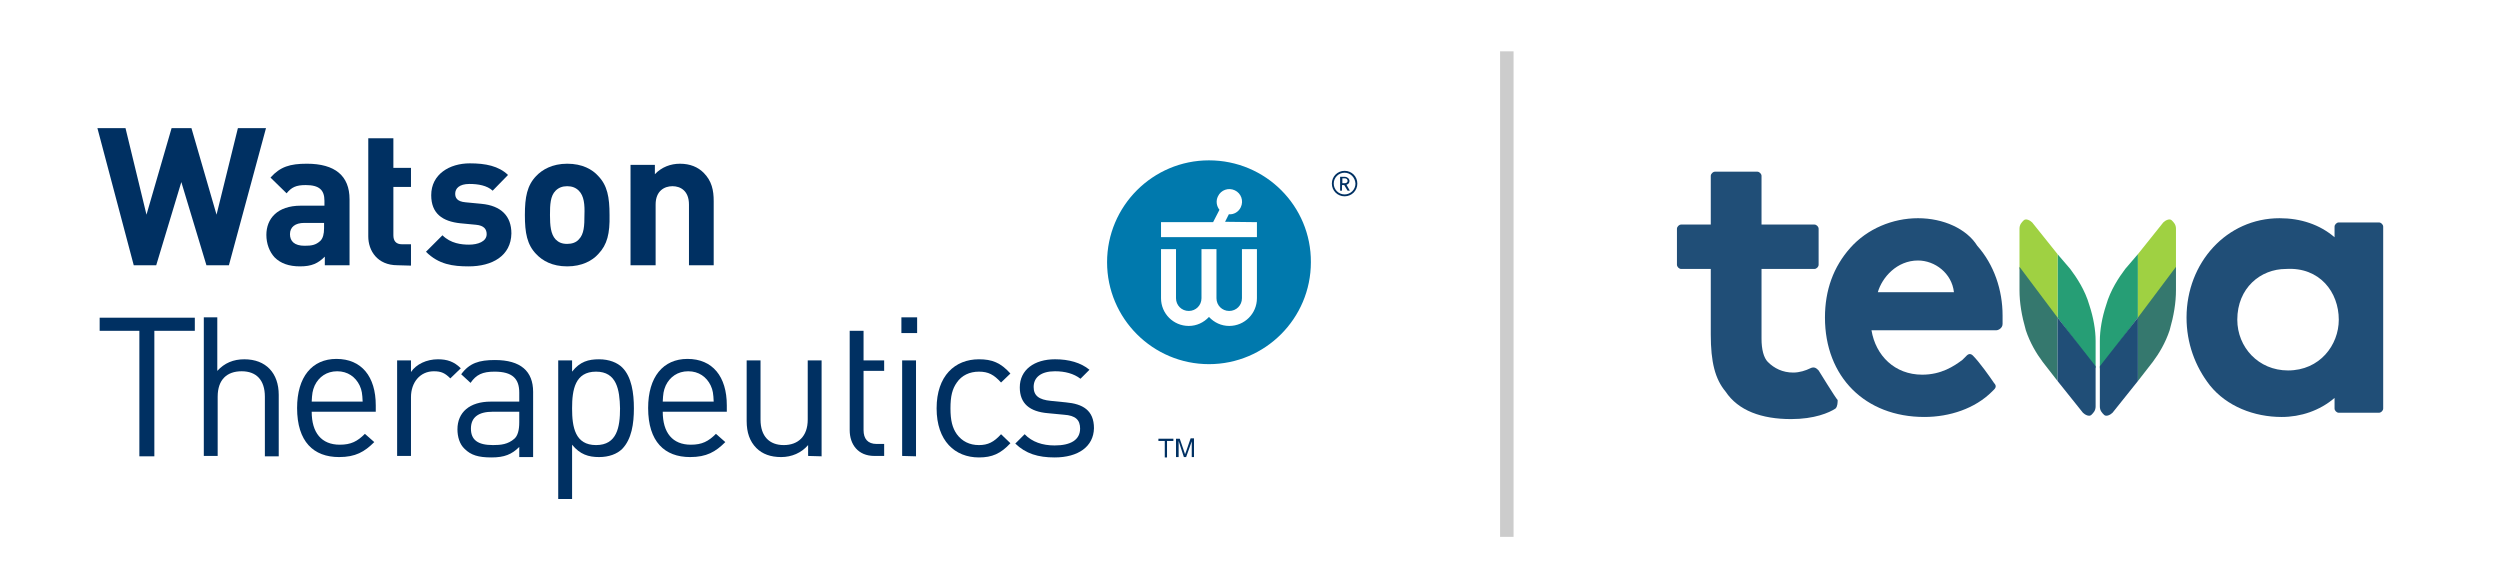 <?xml version="1.0" encoding="utf-8"?>
<!-- Generator: Adobe Illustrator 24.0.2, SVG Export Plug-In . SVG Version: 6.00 Build 0)  -->
<svg version="1.1" id="Layer_1" xmlns="http://www.w3.org/2000/svg" xmlns:xlink="http://www.w3.org/1999/xlink" x="0px" y="0px"
	 viewBox="0 0 667.3 156.7" style="enable-background:new 0 0 667.3 156.7;" xml:space="preserve">
<style type="text/css">
	.st0{fill:#003062;}
	.st1{fill:#0079AD;}
	.st2{fill:#204E77;}
	.st3{fill:#269E75;}
	.st4{fill:#9FD142;}
	.st5{fill:#35786E;}
	.st6{fill:#CCCCCC;}
</style>
<g>
	<path class="st0" d="M61.1,70.8h-6l-6.7-22.2l-6.7,22.2h-6L26,34.2h7.5l5.6,23.1l6.7-23.1h5.3l6.7,23.1l5.7-23.1H71L61.1,70.8z"/>
	<path class="st0" d="M86.7,70.8v-2.3c-1.8,1.8-3.5,2.6-6.6,2.6c-3,0-5.2-0.8-6.8-2.4c-1.4-1.5-2.2-3.7-2.2-6c0-4.3,2.9-7.8,9.2-7.8
		h6.3v-1.3c0-2.9-1.4-4.2-5-4.2c-2.6,0-3.8,0.6-5.1,2.2l-4.3-4.2c2.6-2.9,5.2-3.7,9.7-3.7c7.5,0,11.4,3.2,11.4,9.5v17.6
		C93.3,70.8,86.7,70.8,86.7,70.8z M86.5,59.5h-5.3c-2.4,0-3.8,1.1-3.8,3s1.2,3.1,3.9,3.1c1.9,0,3-0.2,4.2-1.3c0.7-0.7,1-1.8,1-3.4
		C86.5,60.9,86.5,59.5,86.5,59.5z"/>
	<path class="st0" d="M106.1,70.8c-5.4,0-7.8-3.9-7.8-7.7V36.9h6.7v7.9h4.7v5.1H105v12.9c0,1.5,0.7,2.4,2.3,2.4h2.4v5.7L106.1,70.8
		L106.1,70.8z"/>
	<path class="st0" d="M125.1,71.1c-4.2,0-8-0.5-11.4-3.9l4.4-4.4c2.2,2.2,5.1,2.5,7.1,2.5c2.3,0,4.7-0.8,4.7-2.8
		c0-1.3-0.7-2.3-2.8-2.5l-4.2-0.4c-4.8-0.5-7.8-2.6-7.8-7.5c0-5.6,4.9-8.5,10.3-8.5c4.2,0,7.7,0.7,10.2,3.1l-4.1,4.2
		c-1.5-1.4-3.9-1.8-6.2-1.8c-2.7,0-3.8,1.2-3.8,2.6c0,1,0.4,2.1,2.8,2.3l4.2,0.4c5.3,0.5,8,3.3,8,7.9
		C136.4,68.3,131.4,71.1,125.1,71.1z"/>
	<path class="st0" d="M159.7,67.8c-1.6,1.8-4.4,3.3-8.3,3.3c-4,0-6.6-1.5-8.3-3.3c-2.4-2.5-3-5.6-3-10.4s0.6-7.9,3-10.4
		c1.6-1.7,4.3-3.3,8.3-3.3s6.7,1.5,8.3,3.3c2.4,2.5,3,5.6,3,10.4C162.8,62.3,162.1,65.3,159.7,67.8z M154.5,50.9
		c-0.8-0.8-1.8-1.2-3.1-1.2s-2.3,0.4-3.1,1.2c-1.4,1.4-1.5,3.7-1.5,6.5s0.2,5.1,1.5,6.5c0.8,0.8,1.7,1.2,3.1,1.2
		c1.3,0,2.4-0.4,3.1-1.2c1.4-1.4,1.5-3.7,1.5-6.5C156.1,54.6,155.9,52.3,154.5,50.9z"/>
	<path class="st0" d="M183.9,70.8V54.6c0-3.7-2.3-4.9-4.4-4.9c-2.1,0-4.5,1.2-4.5,4.9v16.2h-6.7V44h6.5v2.5c1.8-1.9,4.2-2.8,6.7-2.8
		c2.7,0,4.8,0.9,6.3,2.4c2.2,2.2,2.7,4.7,2.7,7.6v17.1H183.9z"/>
</g>
<path class="st1" d="M322.7,42.8c-15,0-27.2,12.2-27.2,27.2s12.2,27.2,27.2,27.2S349.9,85,349.9,70C350,55,337.8,42.8,322.7,42.8z
	 M335.5,66.5v13.1c0,4.1-3.3,7.4-7.4,7.4c-2.1,0-4-0.9-5.4-2.4c-1.4,1.5-3.3,2.4-5.4,2.4c-4.1,0-7.4-3.3-7.4-7.4V66.5h4v13.1
	c0,1.9,1.5,3.4,3.4,3.4s3.4-1.5,3.4-3.4l0,0V66.5h4v13.1l0,0c0,1.9,1.5,3.4,3.4,3.4s3.4-1.5,3.4-3.4V66.5H335.5z M335.5,59.3v4
	h-25.6v-4h13.9l1.7-3.3c-0.8-1-1-2.4-0.4-3.6c0.8-1.7,2.8-2.4,4.5-1.6c1.7,0.8,2.4,2.8,1.6,4.5c-0.6,1.3-1.9,2-3.2,1.9l-1,2
	L335.5,59.3L335.5,59.3z"/>
<g>
	<path class="st0" d="M358.9,52.4c-1.9,0-3.4-1.5-3.4-3.4s1.5-3.4,3.4-3.4s3.4,1.5,3.4,3.4S360.8,52.4,358.9,52.4z M358.9,46.1
		c-1.6,0-2.9,1.3-2.9,2.9c0,1.6,1.3,2.9,2.9,2.9s2.9-1.3,2.9-2.9C361.7,47.4,360.5,46.1,358.9,46.1z M359.7,50.9l-0.9-1.5h-0.6v1.5
		h-0.5v-3.7h1.3c0.6,0,1.2,0.5,1.2,1.1c0,0.5-0.3,0.9-0.8,1l0.9,1.6C360.3,50.9,359.7,50.9,359.7,50.9z M359,47.6h-0.7v1.3h0.7
		c0.4,0,0.7-0.3,0.7-0.6C359.7,47.9,359.4,47.6,359,47.6z"/>
</g>
<g>
	<path class="st0" d="M310.9,122.1v-4.4h-1.7v-0.6h4v0.6h-1.7v4.4H310.9z"/>
	<path class="st0" d="M313.9,122.1v-5h1l1.2,3.5c0.1,0.3,0.2,0.6,0.2,0.7c0.1-0.2,0.1-0.4,0.3-0.8l1.2-3.5h0.9v5h-0.6v-4.2l-1.5,4.2
		H316l-1.4-4.3v4.3h-0.7V122.1z"/>
</g>
<g>
	<path class="st0" d="M41.2,88.3v33.5h-4V88.3H26.6v-3.5H52v3.5H41.2z"/>
	<path class="st0" d="M70.7,121.7v-15.8c0-4.5-2.3-6.8-6.2-6.8c-3.9,0-6.4,2.2-6.4,6.8v15.8h-3.7v-37H58V99c1.9-2.1,4.3-3.1,7.2-3.1
		c5.8,0,9.2,3.7,9.2,9.5v16.4h-3.7V121.7z"/>
	<path class="st0" d="M83.2,109.9c0,5.6,2.6,8.8,7.5,8.8c3,0,4.7-0.9,6.7-2.9l2.5,2.2c-2.6,2.6-5,4-9.4,4c-6.8,0-11.2-4.1-11.2-13.1
		c0-8.3,4-13.1,10.5-13.1c6.7,0,10.5,4.7,10.5,12.4v1.7H83.2z M96,102.9c-1.1-2.3-3.2-3.8-6-3.8s-4.9,1.5-6,3.8
		c-0.6,1.4-0.7,2.2-0.8,4.3h13.6C96.7,105.1,96.6,104.2,96,102.9z"/>
	<path class="st0" d="M120.2,101c-1.4-1.4-2.4-1.9-4.4-1.9c-3.7,0-6.1,3-6.1,6.9v15.7H106V96.2h3.7v3.1c1.4-2.1,4.2-3.4,7.2-3.4
		c2.4,0,4.3,0.6,6.1,2.4L120.2,101z"/>
	<path class="st0" d="M138.6,121.7v-2.4c-2,2-4,2.8-7.4,2.8c-3.5,0-5.5-0.6-7.2-2.3c-1.3-1.2-1.9-3.2-1.9-5.2c0-4.5,3.2-7.4,8.9-7.4
		h7.6v-2.4c0-3.7-1.8-5.6-6.6-5.6c-3.2,0-4.9,0.8-6.4,3l-2.5-2.3c2.2-3,4.8-3.8,9-3.8c6.9,0,10.2,3,10.2,8.5V122h-3.7V121.7z
		 M138.6,109.9h-7.1c-3.8,0-5.8,1.5-5.8,4.5s1.8,4.4,5.9,4.4c2.1,0,4-0.2,5.7-1.7c0.9-0.8,1.3-2.3,1.3-4.4L138.6,109.9L138.6,109.9z
		"/>
	<path class="st0" d="M166.1,119.8c-1.4,1.4-3.6,2.2-6.2,2.2c-2.8,0-5.1-0.7-7.2-3.3v14.5H149v-37h3.7v3c2.1-2.7,4.4-3.3,7.2-3.3
		c2.7,0,4.9,0.9,6.2,2.2c2.5,2.5,3.1,6.8,3.1,10.9C169.2,113.1,168.6,117.2,166.1,119.8z M159.1,99.2c-5.6,0-6.4,4.8-6.4,9.8
		s0.8,9.8,6.4,9.8c5.6,0,6.4-4.8,6.4-9.8C165.4,104,164.6,99.2,159.1,99.2z"/>
	<path class="st0" d="M176.9,109.9c0,5.6,2.6,8.8,7.5,8.8c3,0,4.7-0.9,6.7-2.9l2.5,2.2c-2.6,2.6-5,4-9.4,4
		c-6.8,0-11.2-4.1-11.2-13.1c0-8.3,4-13.1,10.5-13.1c6.7,0,10.5,4.7,10.5,12.4v1.7H176.9z M189.7,102.9c-1.1-2.3-3.2-3.8-6-3.8
		s-4.9,1.5-6,3.8c-0.6,1.4-0.7,2.2-0.8,4.3h13.6C190.4,105.1,190.3,104.2,189.7,102.9z"/>
	<path class="st0" d="M215.7,121.7v-2.9c-1.8,2.1-4.4,3.2-7.2,3.2s-5-0.8-6.6-2.4c-1.8-1.8-2.6-4.2-2.6-7.2V96.2h3.7V112
		c0,4.5,2.4,6.8,6.2,6.8s6.4-2.3,6.4-6.8V96.2h3.7v25.6L215.7,121.7L215.7,121.7z"/>
	<path class="st0" d="M233.4,121.7c-4.4,0-6.6-3.1-6.6-6.9V88.3h3.7v7.9h5.5V99h-5.5v15.8c0,2.3,1.1,3.7,3.5,3.7h2v3.2H233.4z"/>
	<path class="st0" d="M240.6,88.9v-4.2h4.2v4.2H240.6z M240.8,121.7V96.2h3.7v25.6L240.8,121.7L240.8,121.7z"/>
	<path class="st0" d="M261.3,122.1c-6.4,0-11.3-4.4-11.3-13.1s4.9-13.1,11.3-13.1c3.5,0,5.8,0.9,8.4,3.8l-2.5,2.4
		c-1.9-2.1-3.4-2.9-5.9-2.9s-4.6,1-5.9,2.9c-1.2,1.7-1.7,3.6-1.7,6.9c0,3.2,0.5,5.2,1.7,6.9c1.4,1.9,3.4,2.9,5.9,2.9
		c2.4,0,4-0.8,5.9-2.9l2.5,2.4C267.1,121.1,264.8,122.1,261.3,122.1z"/>
	<path class="st0" d="M281.5,122.1c-4.4,0-7.7-1-10.5-3.7l2.5-2.5c2,2.1,4.8,3,8,3c4.3,0,6.8-1.5,6.8-4.5c0-2.3-1.2-3.5-4.3-3.7
		l-4.2-0.4c-5-0.4-7.6-2.6-7.6-6.9c0-4.7,3.9-7.5,9.4-7.5c3.7,0,6.9,0.9,9.2,2.8l-2.4,2.4c-1.8-1.4-4.2-2-6.8-2
		c-3.7,0-5.7,1.6-5.7,4.2c0,2.3,1.4,3.4,4.6,3.7l4,0.4c4.5,0.4,7.5,2.1,7.5,6.9C291.9,119.2,287.8,122.1,281.5,122.1z"/>
</g>
<g id="g257" transform="matrix(5.644,0,0,-5.644,-4047.835,333.107)">
	<path id="path148" class="st2" d="M827.6,48.3v-0.5c-0.7,0.6-1.6,0.9-2.6,0.9c-2.5,0-4.4-2.1-4.4-4.7c0-1.2,0.4-2.3,1.1-3.2
		c0.8-1,2.1-1.5,3.4-1.5c0.9,0,1.8,0.3,2.5,0.9v-0.5c0-0.1,0.1-0.2,0.2-0.2h1.9c0.1,0,0.2,0.1,0.2,0.2v8.6c0,0.1-0.1,0.2-0.2,0.2
		h-1.9C827.7,48.5,827.6,48.4,827.6,48.3 M827.8,43.9c0-1.2-0.9-2.4-2.4-2.4c-1.4,0-2.4,1.1-2.4,2.4c0,1.5,1.1,2.4,2.3,2.4
		C826.9,46.4,827.8,45.2,827.8,43.9"/>
	<path id="path152" class="st2" d="M802,41.4c-0.5,0-0.9,0.2-1.2,0.5c-0.2,0.2-0.3,0.6-0.3,1.1v3.3h2.5c0.1,0,0.2,0.1,0.2,0.2v1.7
		c0,0.1-0.1,0.2-0.2,0.2h-2.5v2.3c0,0.1-0.1,0.2-0.2,0.2h-2c-0.1,0-0.2-0.1-0.2-0.2v-2.3h-1.4c-0.1,0-0.2-0.1-0.2-0.2v-1.7
		c0-0.1,0.1-0.2,0.2-0.2h1.4v-3.1c0-1.3,0.2-2.1,0.7-2.7c0.6-0.9,1.7-1.3,3.1-1.3c1.1,0,1.8,0.3,2.1,0.5c0.1,0.1,0.1,0.3,0.1,0.4
		c-0.1,0.1-0.9,1.4-0.9,1.4c-0.1,0.1-0.2,0.2-0.4,0.1C802.6,41.5,802.3,41.4,802,41.4"/>
	<path id="path156" class="st2" d="M807.9,48.7c-1.2,0-2.4-0.5-3.2-1.4s-1.2-2-1.2-3.3c0-2.8,1.9-4.7,4.7-4.7c1.2,0,2.4,0.4,3.2,1.2
		l0.1,0.1c0.1,0.1,0.1,0.2,0,0.3c-0.2,0.3-0.7,1-1,1.3c-0.1,0.1-0.2,0.1-0.3,0s-0.1-0.1-0.2-0.2c-0.4-0.3-1-0.7-1.9-0.7
		c-1.3,0-2.2,0.9-2.4,2.1h5.9c0.1,0,0.3,0.1,0.3,0.3c0,0.1,0,0.3,0,0.4c0,1.2-0.4,2.4-1.2,3.3C810.2,48.2,809.1,48.7,807.9,48.7
		 M807.9,46.7c0.8,0,1.6-0.6,1.7-1.5H806C806.2,45.9,806.9,46.7,807.9,46.7"/>
	<path id="path160" class="st3" d="M816.5,41.6v1.3c0,0.5,0.1,1.1,0.3,1.7c0.2,0.7,0.6,1.3,0.9,1.7l0.6,0.7v-3L816.5,41.6z"/>
	<path id="path164" class="st4" d="M818.3,47l1.2,1.5c0.1,0.1,0.3,0.2,0.4,0.1c0.1-0.1,0.2-0.2,0.2-0.4v-1.9l-1.8-2.4L818.3,47
		L818.3,47z"/>
	<path id="path168" class="st5" d="M820.1,46.4v-1.1c0-0.6-0.1-1.2-0.3-1.9c-0.2-0.6-0.5-1.1-0.8-1.5l-0.7-0.9v3L820.1,46.4z"/>
	<path id="path172" class="st2" d="M818.3,44v-3l-1.2-1.5c-0.1-0.1-0.3-0.2-0.4-0.1c-0.1,0.1-0.2,0.2-0.2,0.4v1.9L818.3,44z"/>
	<path id="path176" class="st3" d="M816.3,41.6v1.3c0,0.5-0.1,1.1-0.3,1.7c-0.2,0.7-0.6,1.3-0.9,1.7l-0.6,0.7v-3L816.3,41.6z"/>
	<path id="path180" class="st4" d="M814.5,47l-1.2,1.5c-0.1,0.1-0.3,0.2-0.4,0.1c-0.1-0.1-0.2-0.2-0.2-0.4v-1.9l1.8-2.4L814.5,47
		L814.5,47z"/>
	<path id="path184" class="st5" d="M812.7,46.4v-1.1c0-0.6,0.1-1.2,0.3-1.9c0.2-0.6,0.5-1.1,0.8-1.5l0.7-0.9v3L812.7,46.4z"/>
	<path id="path188" class="st2" d="M814.5,44v-3l1.2-1.5c0.1-0.1,0.3-0.2,0.4-0.1c0.1,0.1,0.2,0.2,0.2,0.4v1.9L814.5,44z"/>
</g>
<rect x="400.4" y="13.7" class="st6" width="3.6" height="129.6"/>
</svg>

